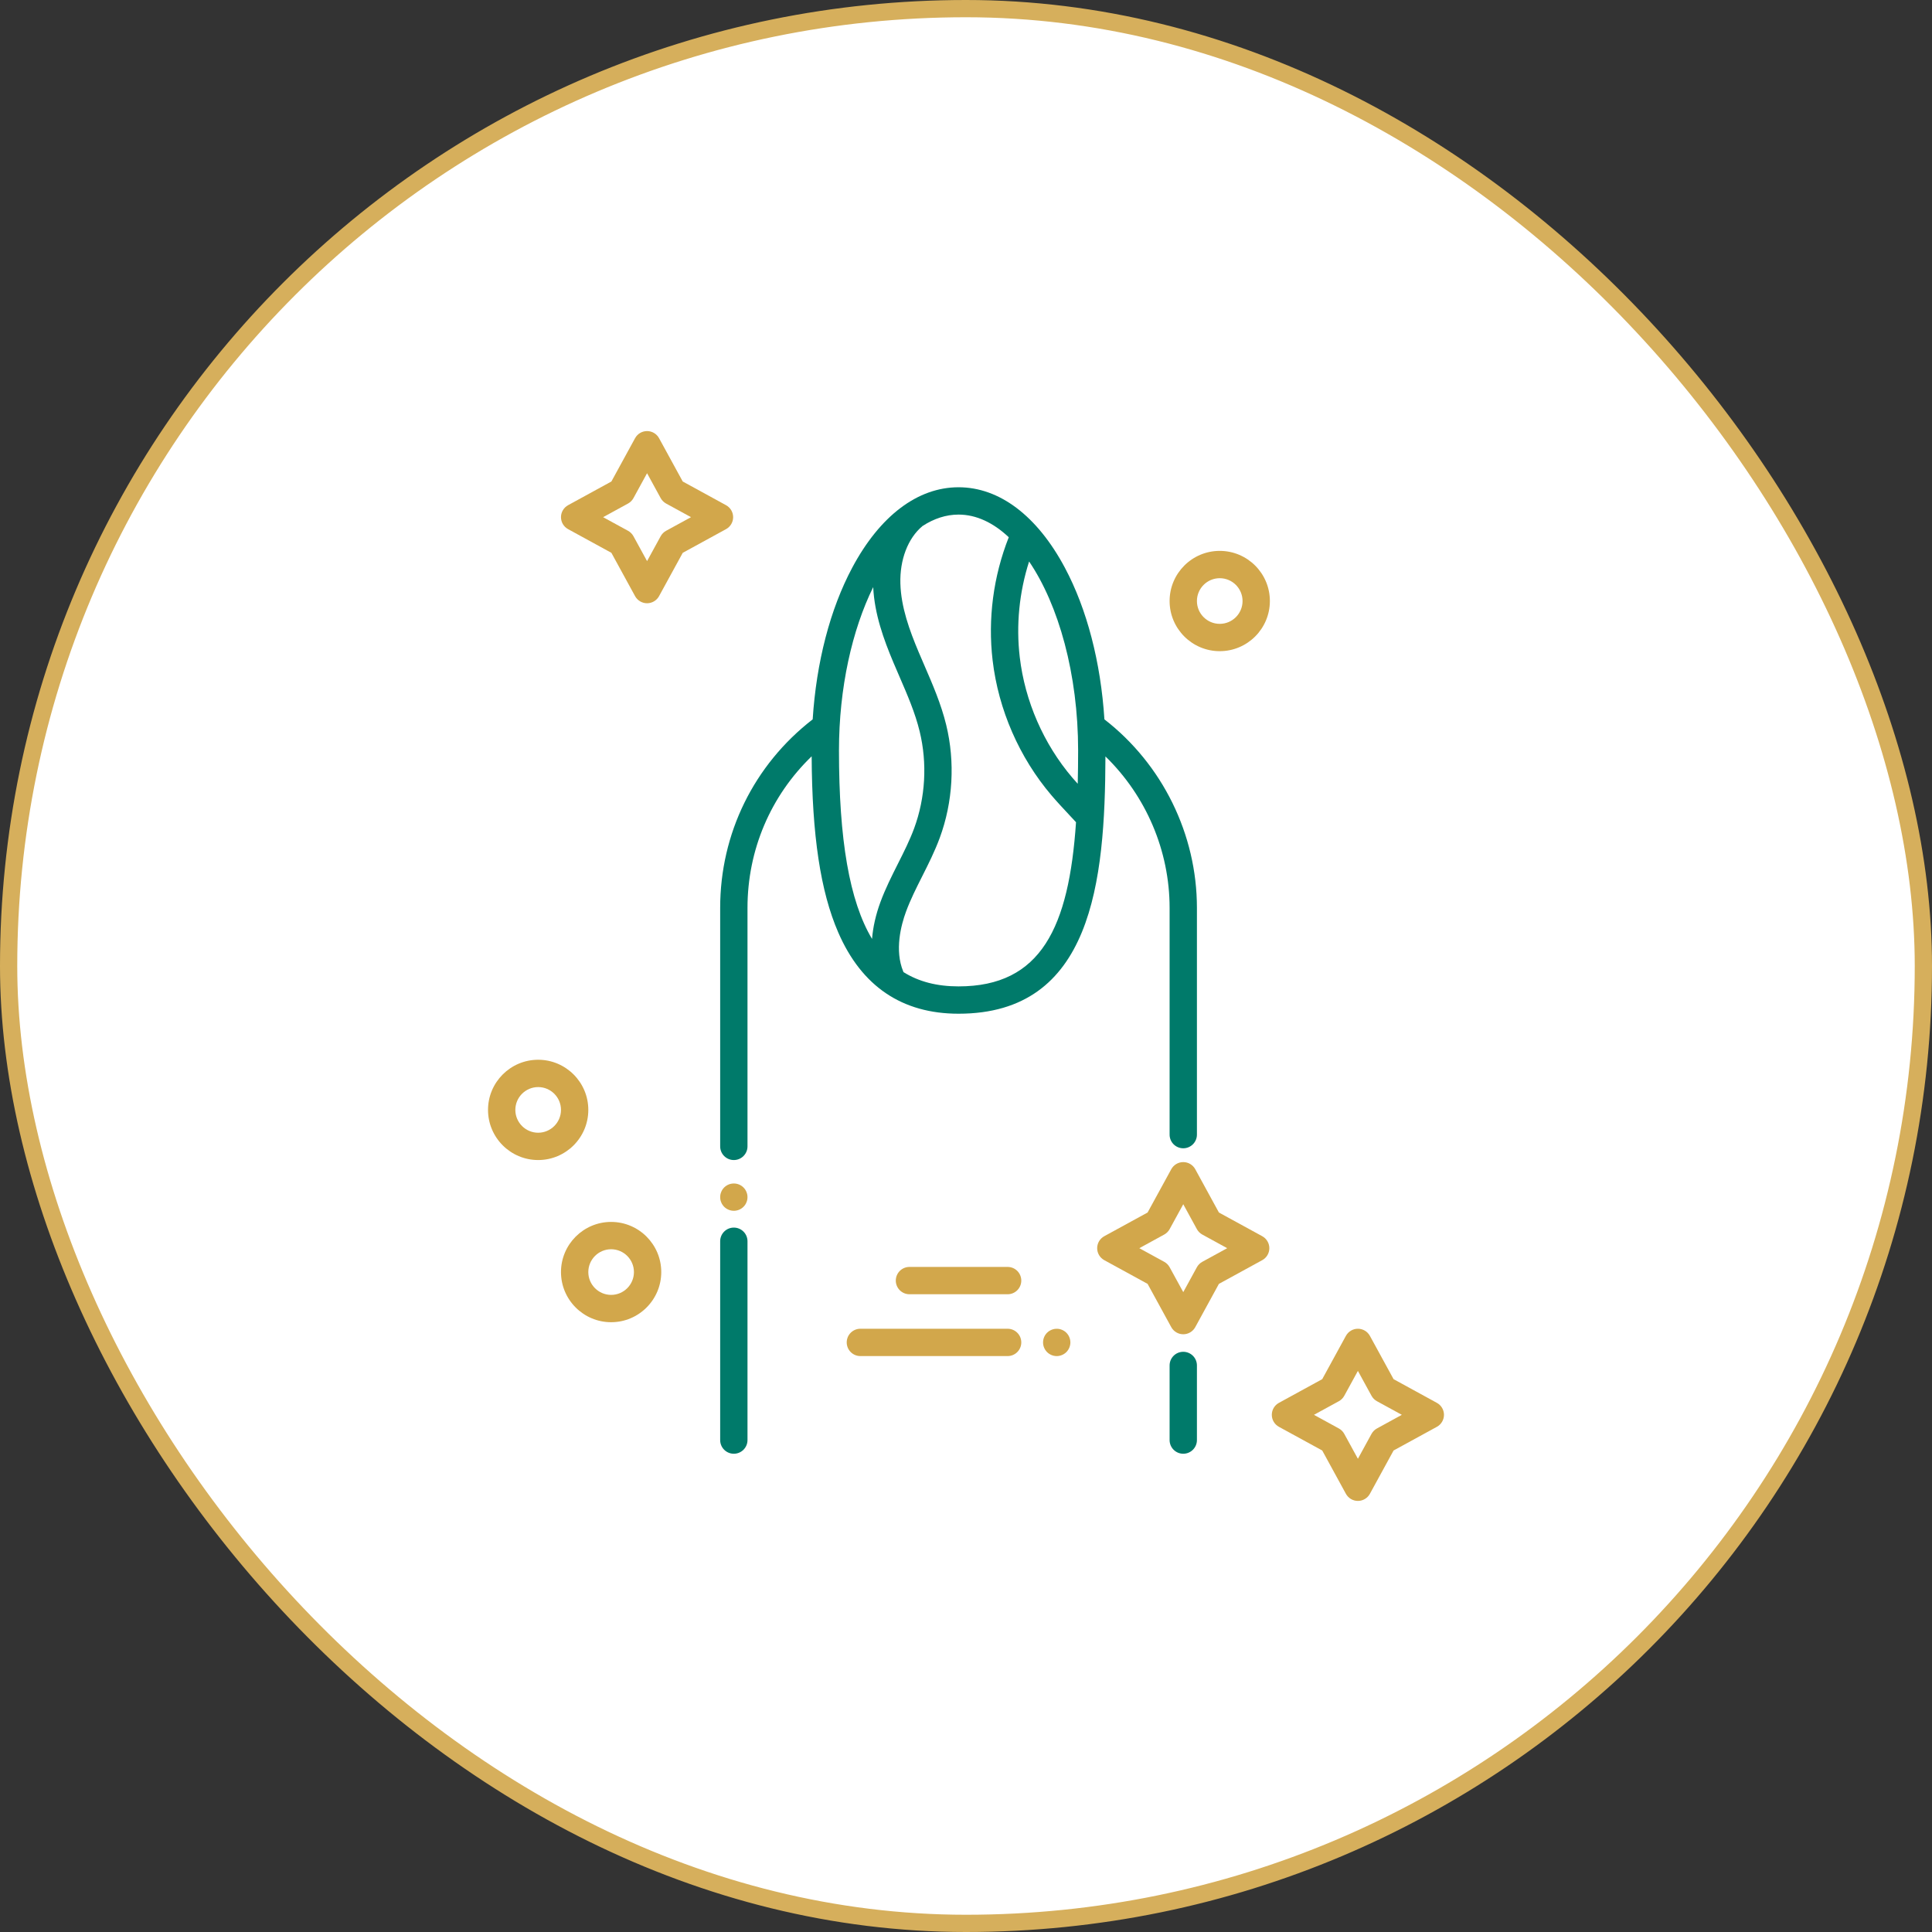 <?xml version="1.0" encoding="UTF-8"?>
<svg xmlns="http://www.w3.org/2000/svg" width="112" height="112" viewBox="0 0 112 112" fill="none">
  <rect x="0" y="0" width="112" height="112" fill="#333333" stroke="none"/>
  <rect x="0.5" y="0.5" width="111" height="111" rx="55.5" fill="white" stroke="#D6AF5C"></rect>
  <path d="M41.882 69.838C41.911 69.883 41.944 69.923 41.98 69.959C42.129 70.106 42.333 70.191 42.542 70.191C42.592 70.191 42.644 70.187 42.696 70.175C42.746 70.165 42.797 70.151 42.844 70.131C42.892 70.111 42.938 70.086 42.981 70.057C43.024 70.028 43.065 69.995 43.1 69.959C43.138 69.923 43.171 69.883 43.2 69.838C43.229 69.797 43.253 69.751 43.272 69.701C43.292 69.654 43.308 69.605 43.318 69.555C43.328 69.503 43.332 69.451 43.332 69.399C43.332 69.347 43.328 69.296 43.318 69.245C43.308 69.195 43.292 69.144 43.272 69.097C43.253 69.049 43.229 69.003 43.2 68.96C43.171 68.917 43.138 68.876 43.1 68.839C43.065 68.803 43.024 68.77 42.981 68.741C42.938 68.712 42.892 68.688 42.844 68.668C42.797 68.647 42.746 68.633 42.696 68.623C42.594 68.603 42.489 68.603 42.386 68.623C42.336 68.633 42.285 68.647 42.238 68.668C42.19 68.688 42.144 68.712 42.101 68.741C42.058 68.77 42.018 68.803 41.98 68.839C41.944 68.876 41.911 68.917 41.882 68.96C41.853 69.003 41.829 69.049 41.81 69.097C41.79 69.144 41.774 69.195 41.764 69.245C41.754 69.296 41.75 69.347 41.75 69.399C41.75 69.451 41.754 69.503 41.764 69.555C41.774 69.605 41.79 69.654 41.81 69.701C41.829 69.751 41.853 69.797 41.882 69.838Z" fill="#D2A74B"></path>
  <path d="M42.541 71.165C42.103 71.165 41.749 71.52 41.749 71.957V83.483C41.749 83.92 42.103 84.275 42.541 84.275C42.978 84.275 43.333 83.92 43.333 83.483V71.957C43.333 71.52 42.978 71.165 42.541 71.165Z" fill="#007A6A"></path>
  <path d="M68.595 78.365C68.157 78.365 67.803 78.719 67.803 79.157V83.483C67.803 83.92 68.157 84.275 68.595 84.275C69.032 84.275 69.387 83.92 69.387 83.483V79.157C69.387 78.719 69.032 78.365 68.595 78.365Z" fill="#007A6A"></path>
  <path d="M55.568 58.766C63.304 58.766 64.062 51.131 64.083 43.85C66.436 46.139 67.803 49.314 67.803 52.631V65.775C67.803 66.213 68.157 66.567 68.595 66.567C69.032 66.567 69.387 66.213 69.387 65.775V52.631C69.387 48.367 67.388 44.31 64.024 41.702C63.811 38.39 63.016 35.316 61.728 32.904C60.125 29.901 57.937 28.247 55.568 28.247C53.198 28.247 51.011 29.901 49.407 32.904C48.12 35.316 47.325 38.39 47.112 41.702C43.703 44.342 41.749 48.322 41.749 52.631V66.457C41.749 66.894 42.103 67.249 42.541 67.249C42.978 67.249 43.333 66.894 43.333 66.457V52.631C43.333 49.273 44.673 46.141 47.053 43.844C47.075 48.435 47.566 51.685 48.593 54.052C49.95 57.18 52.296 58.766 55.568 58.766ZM62.5 43.507C62.5 44.172 62.492 44.814 62.477 45.436C62.37 45.316 62.262 45.197 62.16 45.077C60.496 43.123 59.415 40.643 59.116 38.094C58.898 36.235 59.086 34.339 59.658 32.55C61.369 35.068 62.5 39.082 62.5 43.507ZM58.479 31.144C57.585 33.411 57.26 35.872 57.543 38.279C57.878 41.135 59.089 43.914 60.953 46.104C61.274 46.48 61.617 46.848 61.949 47.203C62.093 47.357 62.236 47.51 62.378 47.665C61.966 53.75 60.362 57.182 55.568 57.182C54.324 57.182 53.265 56.912 52.374 56.353C52.371 56.343 52.368 56.333 52.364 56.323C51.847 55.085 52.24 53.62 52.52 52.856C52.777 52.158 53.112 51.492 53.467 50.788C53.824 50.08 54.192 49.347 54.479 48.569C55.243 46.498 55.376 44.175 54.853 42.027C54.558 40.815 54.067 39.681 53.592 38.585C53.478 38.32 53.363 38.055 53.251 37.79C52.726 36.542 52.235 35.199 52.196 33.83C52.156 32.447 52.633 31.202 53.472 30.501C53.475 30.498 53.477 30.495 53.48 30.493C54.142 30.064 54.844 29.831 55.568 29.831C56.6 29.831 57.588 30.305 58.479 31.144ZM50.62 34.036C50.697 35.603 51.226 37.06 51.791 38.404C51.905 38.675 52.022 38.945 52.139 39.215C52.608 40.297 53.051 41.32 53.314 42.402C53.763 44.247 53.649 46.242 52.993 48.022C52.737 48.715 52.404 49.376 52.052 50.075C51.693 50.789 51.321 51.526 51.033 52.311C50.768 53.035 50.608 53.749 50.553 54.43C49.239 52.236 48.636 48.67 48.636 43.507C48.636 39.872 49.399 36.515 50.62 34.036Z" fill="#007A6A"></path>
  <path d="M61.99 77.518C61.97 77.47 61.946 77.424 61.917 77.381C61.888 77.338 61.855 77.297 61.819 77.261C61.783 77.224 61.741 77.191 61.698 77.162C61.655 77.135 61.61 77.11 61.561 77.09C61.514 77.07 61.463 77.054 61.413 77.044C61.157 76.994 60.883 77.077 60.699 77.261C60.55 77.409 60.467 77.613 60.467 77.822C60.467 78.031 60.552 78.234 60.699 78.382C60.847 78.529 61.05 78.614 61.259 78.614C61.466 78.614 61.671 78.529 61.819 78.382C61.966 78.234 62.051 78.029 62.051 77.822C62.051 77.77 62.045 77.718 62.035 77.666C62.025 77.616 62.009 77.565 61.99 77.518Z" fill="#D2A74B"></path>
  <path d="M58.413 77.029H49.877C49.439 77.029 49.085 77.384 49.085 77.821C49.085 78.258 49.439 78.613 49.877 78.613H58.413C58.851 78.613 59.205 78.258 59.205 77.821C59.205 77.384 58.851 77.029 58.413 77.029Z" fill="#D2A74B"></path>
  <path d="M58.413 73.445H52.722C52.285 73.445 51.93 73.799 51.93 74.237C51.93 74.674 52.285 75.029 52.722 75.029H58.413C58.851 75.029 59.205 74.674 59.205 74.237C59.205 73.799 58.851 73.445 58.413 73.445Z" fill="#D2A74B"></path>
  <path d="M73.173 71.664L70.662 70.291L69.29 67.78C69.151 67.526 68.884 67.368 68.595 67.368C68.305 67.368 68.039 67.526 67.9 67.78L66.527 70.291L64.016 71.664C63.762 71.803 63.604 72.069 63.604 72.359C63.604 72.648 63.762 72.915 64.016 73.053L66.527 74.427L67.9 76.937C68.039 77.191 68.305 77.349 68.595 77.349C68.884 77.349 69.151 77.191 69.29 76.937L70.662 74.427L73.173 73.053C73.427 72.915 73.585 72.648 73.585 72.359C73.585 72.069 73.427 71.803 73.173 71.664ZM69.699 73.148C69.566 73.221 69.457 73.33 69.384 73.463L68.595 74.906L67.805 73.463C67.733 73.33 67.623 73.221 67.49 73.148L66.047 72.359L67.49 71.569C67.623 71.496 67.733 71.387 67.805 71.254L68.595 69.811L69.384 71.254C69.457 71.387 69.566 71.496 69.699 71.569L71.142 72.359L69.699 73.148Z" fill="#D2A74B"></path>
  <path d="M42.501 29.981C42.501 29.691 42.343 29.425 42.089 29.286L39.579 27.913L38.206 25.402C38.067 25.148 37.8 24.99 37.511 24.99C37.221 24.99 36.955 25.148 36.816 25.402L35.443 27.913L32.933 29.286C32.679 29.425 32.521 29.691 32.521 29.981C32.521 30.27 32.679 30.537 32.933 30.675L35.443 32.048L36.816 34.559C36.955 34.813 37.221 34.971 37.511 34.971C37.8 34.971 38.067 34.813 38.206 34.559L39.579 32.048L42.089 30.675C42.343 30.537 42.501 30.27 42.501 29.981ZM38.615 30.77C38.482 30.843 38.373 30.952 38.3 31.085L37.511 32.528L36.722 31.085C36.649 30.952 36.54 30.843 36.407 30.77L34.963 29.981L36.407 29.191C36.54 29.118 36.649 29.009 36.722 28.876L37.511 27.433L38.3 28.876C38.373 29.009 38.482 29.118 38.615 29.191L40.059 29.981L38.615 30.77Z" fill="#D2A74B"></path>
  <path d="M83.297 81.325L80.787 79.951L79.414 77.441C79.275 77.187 79.008 77.029 78.719 77.029C78.429 77.029 78.163 77.187 78.024 77.441L76.651 79.951L74.14 81.325C73.886 81.463 73.728 81.73 73.728 82.019C73.728 82.309 73.886 82.575 74.14 82.714L76.651 84.087L78.024 86.598C78.163 86.852 78.429 87.01 78.719 87.01C79.008 87.01 79.275 86.852 79.414 86.598L80.787 84.087L83.297 82.714C83.551 82.575 83.709 82.309 83.709 82.019C83.709 81.73 83.551 81.463 83.297 81.325ZM79.823 82.809C79.69 82.882 79.581 82.991 79.508 83.124L78.719 84.567L77.929 83.124C77.857 82.991 77.747 82.882 77.614 82.809L76.171 82.019L77.614 81.23C77.747 81.157 77.857 81.048 77.929 80.915L78.719 79.472L79.508 80.915C79.581 81.048 79.69 81.157 79.823 81.23L81.266 82.019L79.823 82.809Z" fill="#D2A74B"></path>
  <path d="M70.709 31.935C69.106 31.935 67.803 33.239 67.803 34.842C67.803 36.445 69.107 37.749 70.709 37.749C72.312 37.749 73.616 36.445 73.616 34.842C73.616 33.239 72.312 31.935 70.709 31.935ZM70.709 36.165C69.98 36.165 69.387 35.572 69.387 34.842C69.387 34.113 69.98 33.519 70.709 33.519C71.439 33.519 72.032 34.113 72.032 34.842C72.032 35.572 71.439 36.165 70.709 36.165Z" fill="#D2A74B"></path>
  <path d="M35.428 70.836C33.825 70.836 32.521 72.14 32.521 73.743C32.521 75.346 33.825 76.65 35.428 76.65C37.03 76.65 38.334 75.346 38.334 73.743C38.334 72.14 37.03 70.836 35.428 70.836ZM35.428 75.066C34.698 75.066 34.105 74.472 34.105 73.743C34.105 73.014 34.698 72.42 35.428 72.42C36.157 72.42 36.75 73.014 36.75 73.743C36.75 74.472 36.157 75.066 35.428 75.066Z" fill="#D2A74B"></path>
  <path d="M34.105 64.342C34.105 62.739 32.801 61.435 31.198 61.435C29.595 61.435 28.291 62.739 28.291 64.342C28.291 65.945 29.595 67.249 31.198 67.249C32.801 67.249 34.105 65.945 34.105 64.342ZM31.198 65.665C30.469 65.665 29.875 65.071 29.875 64.342C29.875 63.612 30.469 63.019 31.198 63.019C31.927 63.019 32.521 63.612 32.521 64.342C32.521 65.071 31.927 65.665 31.198 65.665Z" fill="#D2A74B"></path>
</svg>
